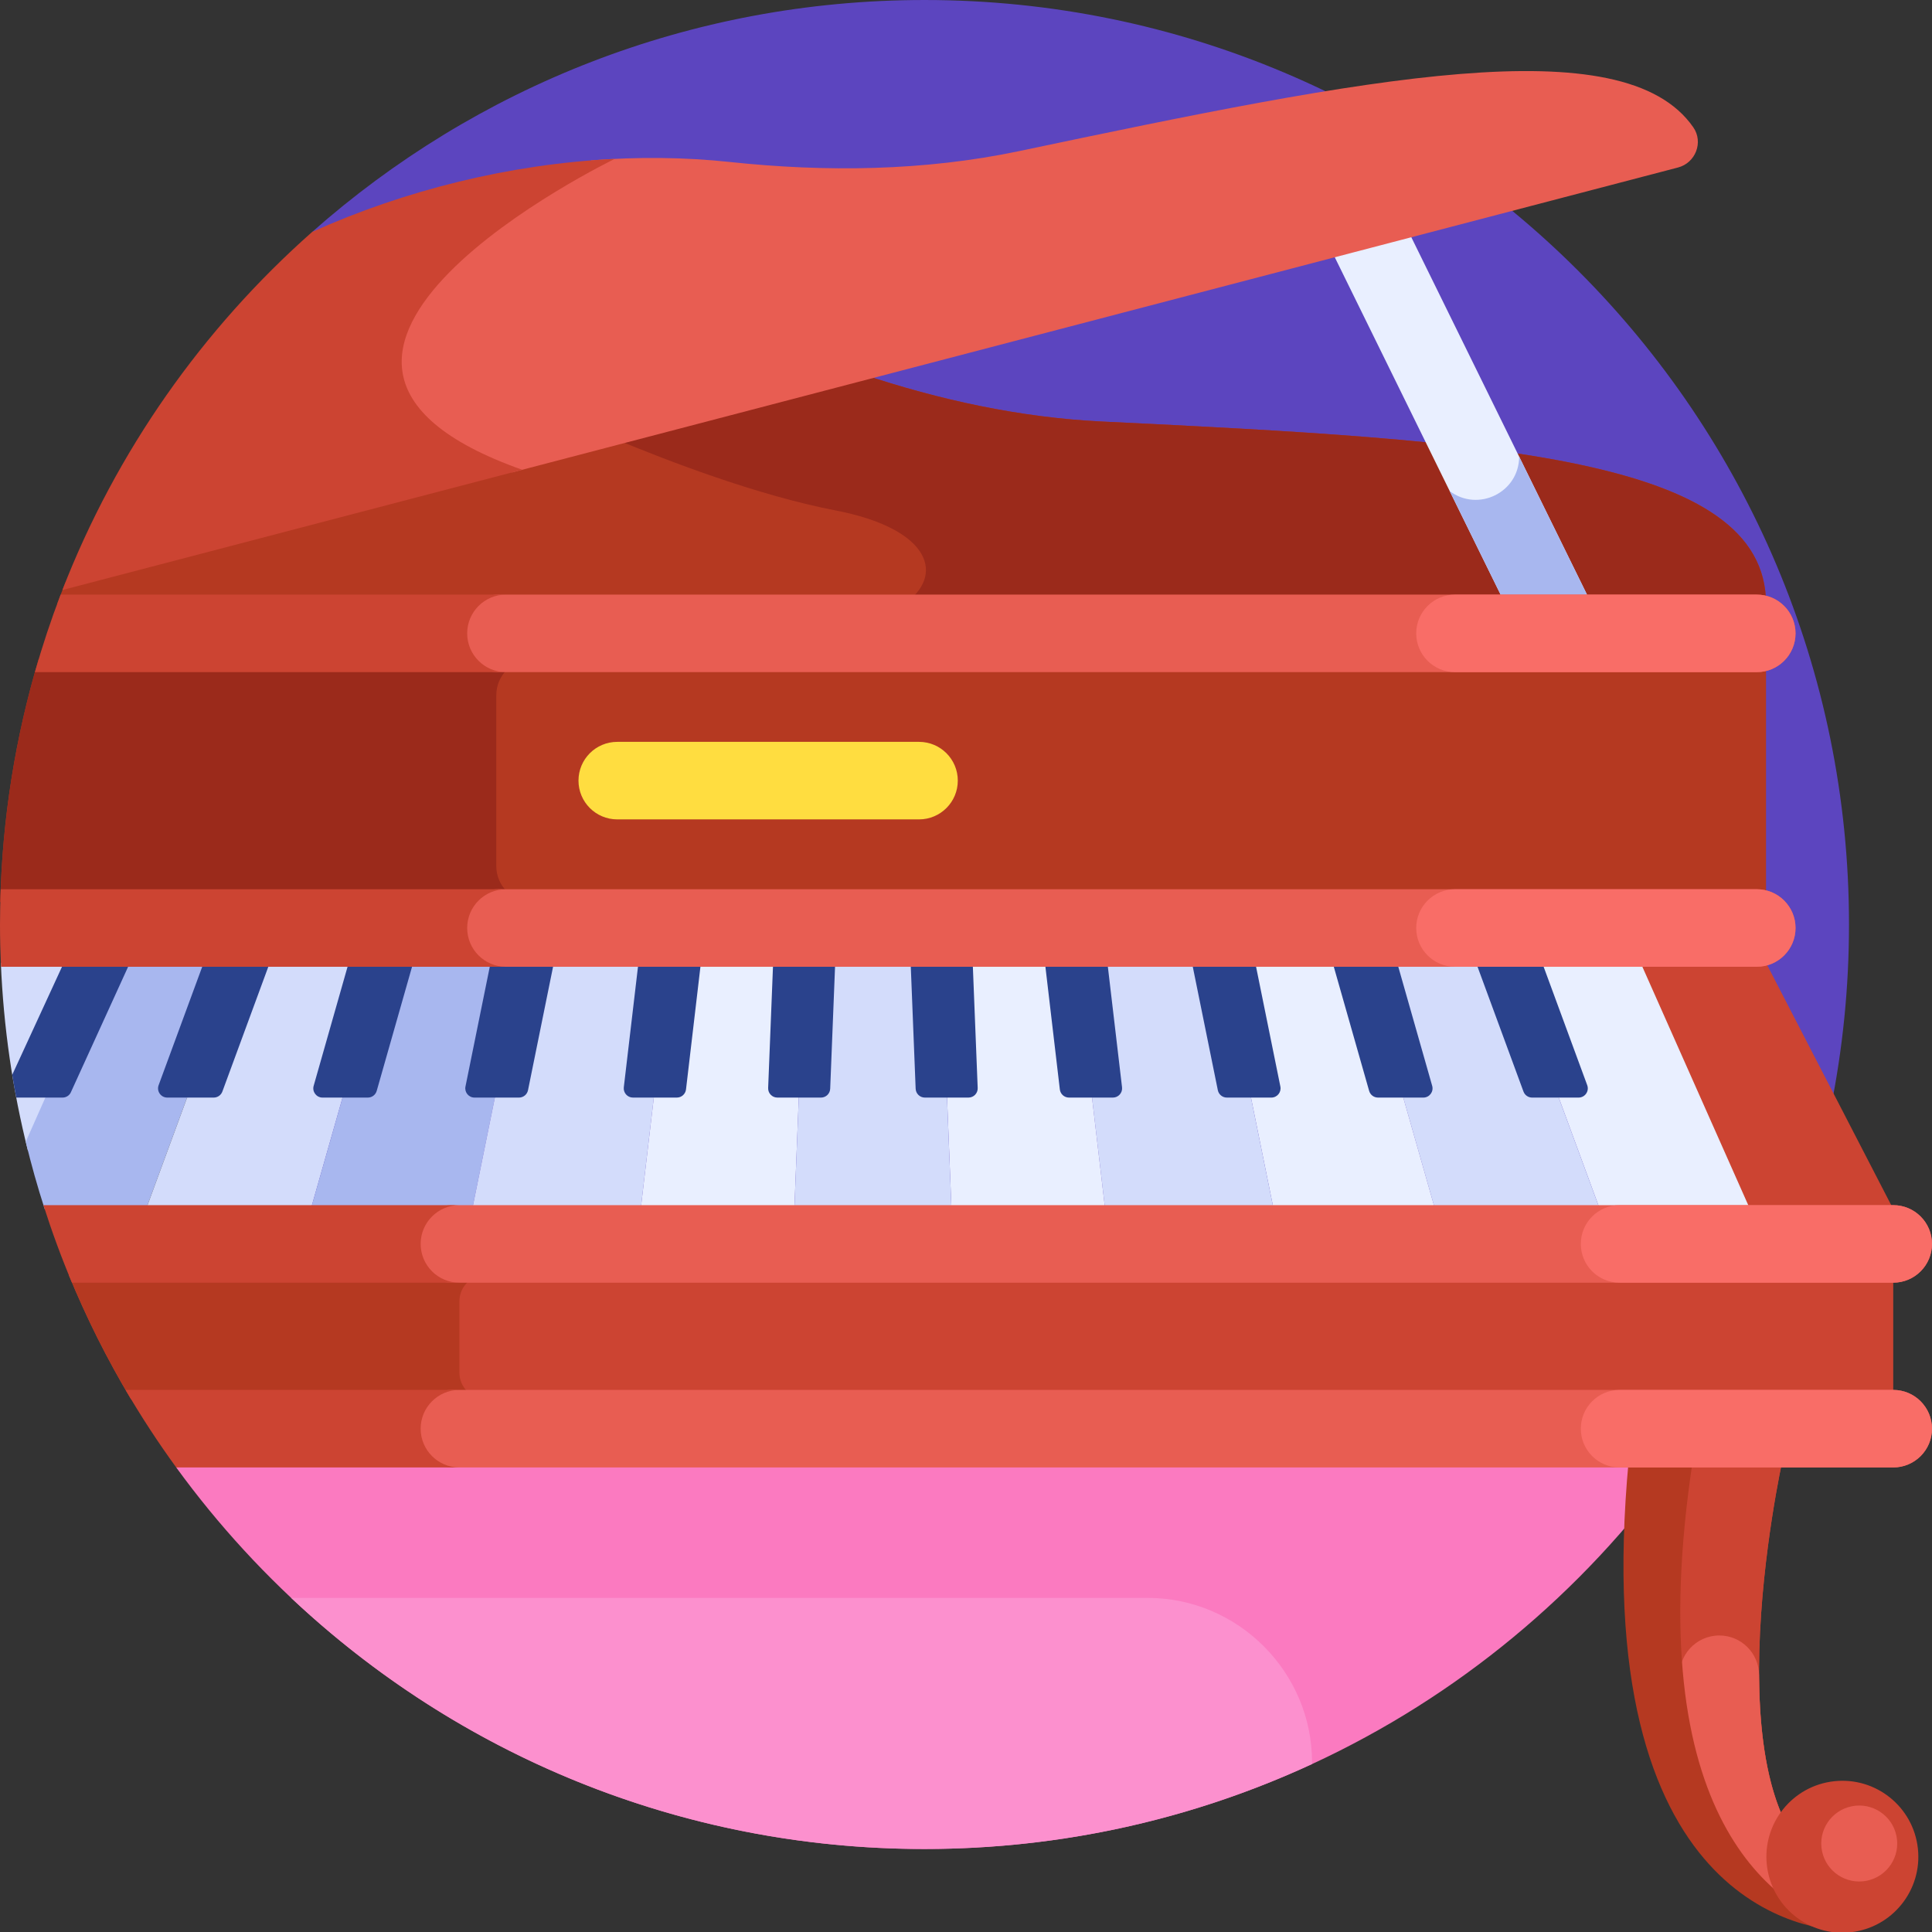 <svg id="Layer_1" enable-background="new 0 0 512 512" height="512" viewBox="0 0 512 512" width="512" xmlns="http://www.w3.org/2000/svg"><rect x="0" y="0" width="512" height="512" fill="#333333" stroke="none"/><g><path d="m471.161 339.363c12.132-29.044 18.843-60.917 18.843-94.361 0-135.311-109.691-245.002-245.002-245.002-62.238 0-119.044 23.219-162.26 61.452l-30.587 277.911z" fill="#5c45bf"/><path d="m48.965 368.344-2.261 20.546c44.535 61.269 116.758 101.114 198.298 101.114 90.334 0 169.238-48.897 211.72-121.66z" fill="#fb7ac0"/><path d="m292.031 111.711c-21.742-1.049-43.181-5.748-63.556-12.562l-211.125 55.214c-.757 1.9-1.507 3.804-2.218 5.728h452.888c0-39.076-73.368-43.428-175.989-48.38z" fill="#b53921"/><path d="m239.53 160.091h228.49c0-39.076-73.368-43.428-175.988-48.38-21.742-1.049-43.181-5.748-63.556-12.562l-65.561 17.146c13.882 5.788 37.832 14.991 58.423 18.955 25.909 4.989 28.995 17.576 18.192 24.841z" fill="#9b2a1b"/><g><path d="m398.684 159.634h22.894l-58.085-118.169c-2.503-5.092-8.659-7.191-13.751-4.688s-7.191 8.66-4.688 13.751z" fill="#e9efff"/></g><path d="m402.594 121.013c-.035 9.545-10.936 14.775-18.41 9.123l14.5 29.498h22.894z" fill="#a8b7ef"/><path d="m488.639 497.606c-38.108-12.66-16.216-110.869-16.216-110.869h-24.773c-14.617 95.706 22.05 119.243 41.326 125.022 1.616.069 2.543.004 2.543.004z" fill="#cc4432"/><path d="m488.639 497.606c-38.108-12.66-16.216-110.869-16.216-110.869h-24.773c-14.617 95.706 22.05 119.243 41.326 125.022 1.616.069 2.543.004 2.543.004z" fill="#cc4432"/><path d="m488.639 497.606c-17.483-5.808-22.336-29.621-22.468-53.697-.032-5.802-4.732-10.492-10.534-10.492-6.237 0-11.12 5.395-10.491 11.601 4.856 47.918 29.29 62.382 43.83 66.741 1.616.069 2.543.004 2.543.004z" fill="#e85d52"/><path d="m448.65 386.736h-17.002c-11.273 119.324 48.328 124.949 58.425 125.052-19.25-5.73-56.064-29.186-41.423-125.052z" fill="#b53921"/><ellipse cx="488.341" cy="491.866" fill="#cc4432" rx="20.13" ry="20.13" transform="matrix(.994 -.11 .11 .994 -51.269 56.86)"/><path d="m502.579 486.545c-1.108-5.447-6.422-8.965-11.869-7.856-5.447 1.108-8.965 6.422-7.857 11.869s6.422 8.965 11.869 7.857c5.448-1.109 8.965-6.423 7.857-11.87z" fill="#e85d52"/><path d="m448.743 33.74c-18.537-26.726-86.683-13.067-178.628 6.298-25.28 5.324-51.451 5.58-76.626 2.896-12.168-1.298-24.516-1.394-36.79-.431-22.418 12.178-94.054 55.936-21.031 82.703l309.023-80.816c4.649-1.217 6.79-6.702 4.052-10.65z" fill="#e85d52"/><path d="m497.727 337.922h-479.468c4.676 11.393 10.174 22.361 16.44 32.819h467.028v-33.627c-1.229.52-2.581.808-4 .808z" fill="#cc4432"/><g><path d="m121.751 363.77v-18.92c0-3.606 2.732-6.559 6.228-6.928h-109.72c4.676 11.393 10.174 22.361 16.44 32.819h94.023c-3.85 0-6.971-3.121-6.971-6.971z" fill="#b53921"/></g><path d="m.074 239.028h467.946v-64.308h-457.776c-6.112 20.444-9.636 42.004-10.17 64.308z" fill="#b53921"/><path d="m131.525 229.51v-45.272c0-5.257 4.262-9.518 9.518-9.518h-130.799c-6.112 20.444-9.636 42.005-10.17 64.308h140.969c-5.256 0-9.518-4.261-9.518-9.518z" fill="#9b2a1b"/><path d="m465.559 157.579h-333.478c-5.674 0-10.273 4.599-10.273 10.273s4.599 10.273 10.273 10.273h333.478c5.674 0 10.273-4.599 10.273-10.273 0-5.673-4.599-10.273-10.273-10.273z" fill="#e85d52"/><path d="m462.353 320.403h39.374l-33.707-65.23h-34.641z" fill="#cc4432"/><path d="m7.435 305.091 22.173-49.918h-29.382c.701 17.153 3.158 33.852 7.209 49.918z" fill="#d3dcfb"/><path d="m434.787 255.173h-34.846l24.012 65.23h39.808z" fill="#e9efff"/><path d="m6.822 302.58c1.453 6.031 3.129 11.975 5.019 17.823h26.872l24.012-65.23h-34.845z" fill="#a8b7ef"/><path d="m62.725 255.173-24.012 65.23h43.661l18.569-65.23z" fill="#d3dcfb"/><path d="m361.724 255.173 18.569 65.23h43.66l-24.012-65.23z" fill="#d3dcfb"/><path d="m100.943 255.173-18.569 65.23h42.78l13.236-65.23z" fill="#a8b7ef"/><path d="m324.276 255.173 13.237 65.23h42.78l-18.569-65.23z" fill="#e9efff"/><path d="m138.39 255.173-13.236 65.23h44.641l7.672-65.23z" fill="#d3dcfb"/><path d="m285.2 255.173 7.671 65.23h44.642l-13.237-65.23z" fill="#d3dcfb"/><path d="m249.555 255.173 2.595 65.23h40.721l-7.671-65.23z" fill="#e9efff"/><path d="m177.467 255.173-7.672 65.23h40.722l2.595-65.23z" fill="#e9efff"/><path d="m213.112 255.173-2.595 65.23h41.633l-2.595-65.23z" fill="#d3dcfb"/><path d="m501.727 319.376h-381.976c-5.674 0-10.273 4.599-10.273 10.273s4.599 10.273 10.273 10.273h381.976c5.674 0 10.273-4.599 10.273-10.273s-4.599-10.273-10.273-10.273z" fill="#e85d52"/><path d="m501.727 368.344h-381.976c-5.674 0-10.273 4.599-10.273 10.273s4.599 10.273 10.273 10.273h381.976c5.674 0 10.273-4.599 10.273-10.273 0-5.673-4.599-10.273-10.273-10.273z" fill="#e85d52"/><path d="m111.477 329.649c0-5.674 4.599-10.273 10.273-10.273h-110.242c2.224 6.989 4.745 13.845 7.564 20.546h102.679c-5.674 0-10.274-4.599-10.274-10.273z" fill="#cc4432"/><path d="m111.477 378.617c0-5.674 4.599-10.273 10.273-10.273h-88.468c4.136 7.084 8.618 13.938 13.422 20.546h75.047c-5.674 0-10.274-4.599-10.274-10.273z" fill="#cc4432"/><path d="m512 329.649c0-5.674-4.599-10.273-10.273-10.273h-72.523c-5.674 0-10.273 4.599-10.273 10.273s4.599 10.273 10.273 10.273h72.523c5.674 0 10.273-4.599 10.273-10.273z" fill="#f96d67"/><path d="m512 378.617c0-5.674-4.599-10.273-10.273-10.273h-72.523c-5.674 0-10.273 4.599-10.273 10.273s4.599 10.273 10.273 10.273h72.523c5.674 0 10.273-4.599 10.273-10.273z" fill="#f96d67"/><g fill="#2a428c"><path d="m365.184 290.87h12.013c1.621 0 2.792-1.551 2.348-3.11l-9.277-32.587h-17.09l9.658 33.924c.299 1.05 1.257 1.773 2.348 1.773z"/><path d="m325.13 290.87h11.79c1.543 0 2.699-1.414 2.393-2.927l-6.65-32.77h-16.773l6.847 33.741c.231 1.138 1.231 1.956 2.393 1.956z"/><path d="m283.294 290.87h11.634c1.461 0 2.595-1.275 2.425-2.727l-3.878-32.97h-16.55l3.945 33.541c.144 1.23 1.186 2.156 2.424 2.156z"/><path d="m406.027 290.87h12.312c1.698 0 2.878-1.691 2.291-3.285l-11.931-32.412h-17.515l12.552 34.099c.354.96 1.268 1.598 2.291 1.598z"/><path d="m71.483 255.173h-17.515l-11.931 32.412c-.587 1.594.593 3.285 2.291 3.285h12.312c1.023 0 1.938-.638 2.291-1.598z"/><path d="m3.241 284.837c.33 2.02.685 4.031 1.064 6.034h12.273c1.023 0 1.938-.638 2.291-1.598l15.552-34.099h-17.515z"/><path d="m221.337 255.173h-16.45l-1.319 33.159c-.055 1.385 1.053 2.538 2.439 2.538h11.563c1.311 0 2.387-1.035 2.439-2.344z"/><path d="m185.742 255.173h-16.55l-3.877 32.97c-.171 1.451.963 2.727 2.425 2.727h11.634c1.238 0 2.28-.927 2.425-2.156z"/><path d="m146.776 255.173h-16.772l-6.65 32.77c-.307 1.513.849 2.927 2.393 2.927h11.79c1.161 0 2.162-.818 2.393-1.956z"/><path d="m109.488 255.173h-17.09l-9.276 32.587c-.444 1.559.727 3.11 2.348 3.11h12.013c1.091 0 2.049-.724 2.348-1.773z"/><path d="m245.096 290.87h11.563c1.386 0 2.494-1.153 2.439-2.538l-1.319-33.159h-16.45l1.327 33.353c.053 1.31 1.13 2.344 2.44 2.344z"/></g><path d="m465.559 235.655h-333.478c-5.674 0-10.273 4.599-10.273 10.273s4.599 10.273 10.273 10.273h333.478c5.674 0 10.273-4.599 10.273-10.273s-4.599-10.273-10.273-10.273z" fill="#e85d52"/><path d="m475.832 167.852c0-5.674-4.6-10.273-10.273-10.273h-79.974c-5.674 0-10.273 4.599-10.273 10.273s4.599 10.273 10.273 10.273h79.974c5.674.001 10.273-4.599 10.273-10.273z" fill="#f96d67"/><path d="m253.826 206.874c0-5.674-4.599-10.273-10.273-10.273h-79.974c-5.674 0-10.273 4.599-10.273 10.273s4.599 10.273 10.273 10.273h79.974c5.674 0 10.273-4.599 10.273-10.273z" fill="#ffdd40"/><path d="m475.832 245.928c0-5.674-4.6-10.273-10.273-10.273h-79.974c-5.674 0-10.273 4.599-10.273 10.273s4.599 10.273 10.273 10.273h79.974c5.674 0 10.273-4.6 10.273-10.273z" fill="#f96d67"/><path d="m123.808 167.852c0-5.674 4.599-10.273 10.273-10.273h-118.012c-2.565 6.712-4.843 13.566-6.819 20.546h124.831c-5.674.001-10.273-4.599-10.273-10.273z" fill="#cc4432"/><path d="m123.808 245.928c0-5.674 4.599-10.273 10.273-10.273h-133.887c-.116 3.103-.194 6.215-.194 9.347 0 3.754.098 7.486.265 11.199h133.815c-5.673 0-10.272-4.6-10.272-10.273z" fill="#cc4432"/><path d="m304.1 423.455h-226.949c43.848 41.259 102.893 66.549 167.851 66.549 36.68 0 71.47-8.075 102.71-22.522v-.415c0-23.987-19.625-43.612-43.612-43.612z" fill="#fc90ce"/><path d="m138.39 124.493c-84.109-29.757 24.523-82.385 24.524-82.385-27.888 1.361-55.612 8.309-80.172 19.341-29.036 25.684-51.936 58.145-66.212 94.913z" fill="#cc4432"/></g></svg>